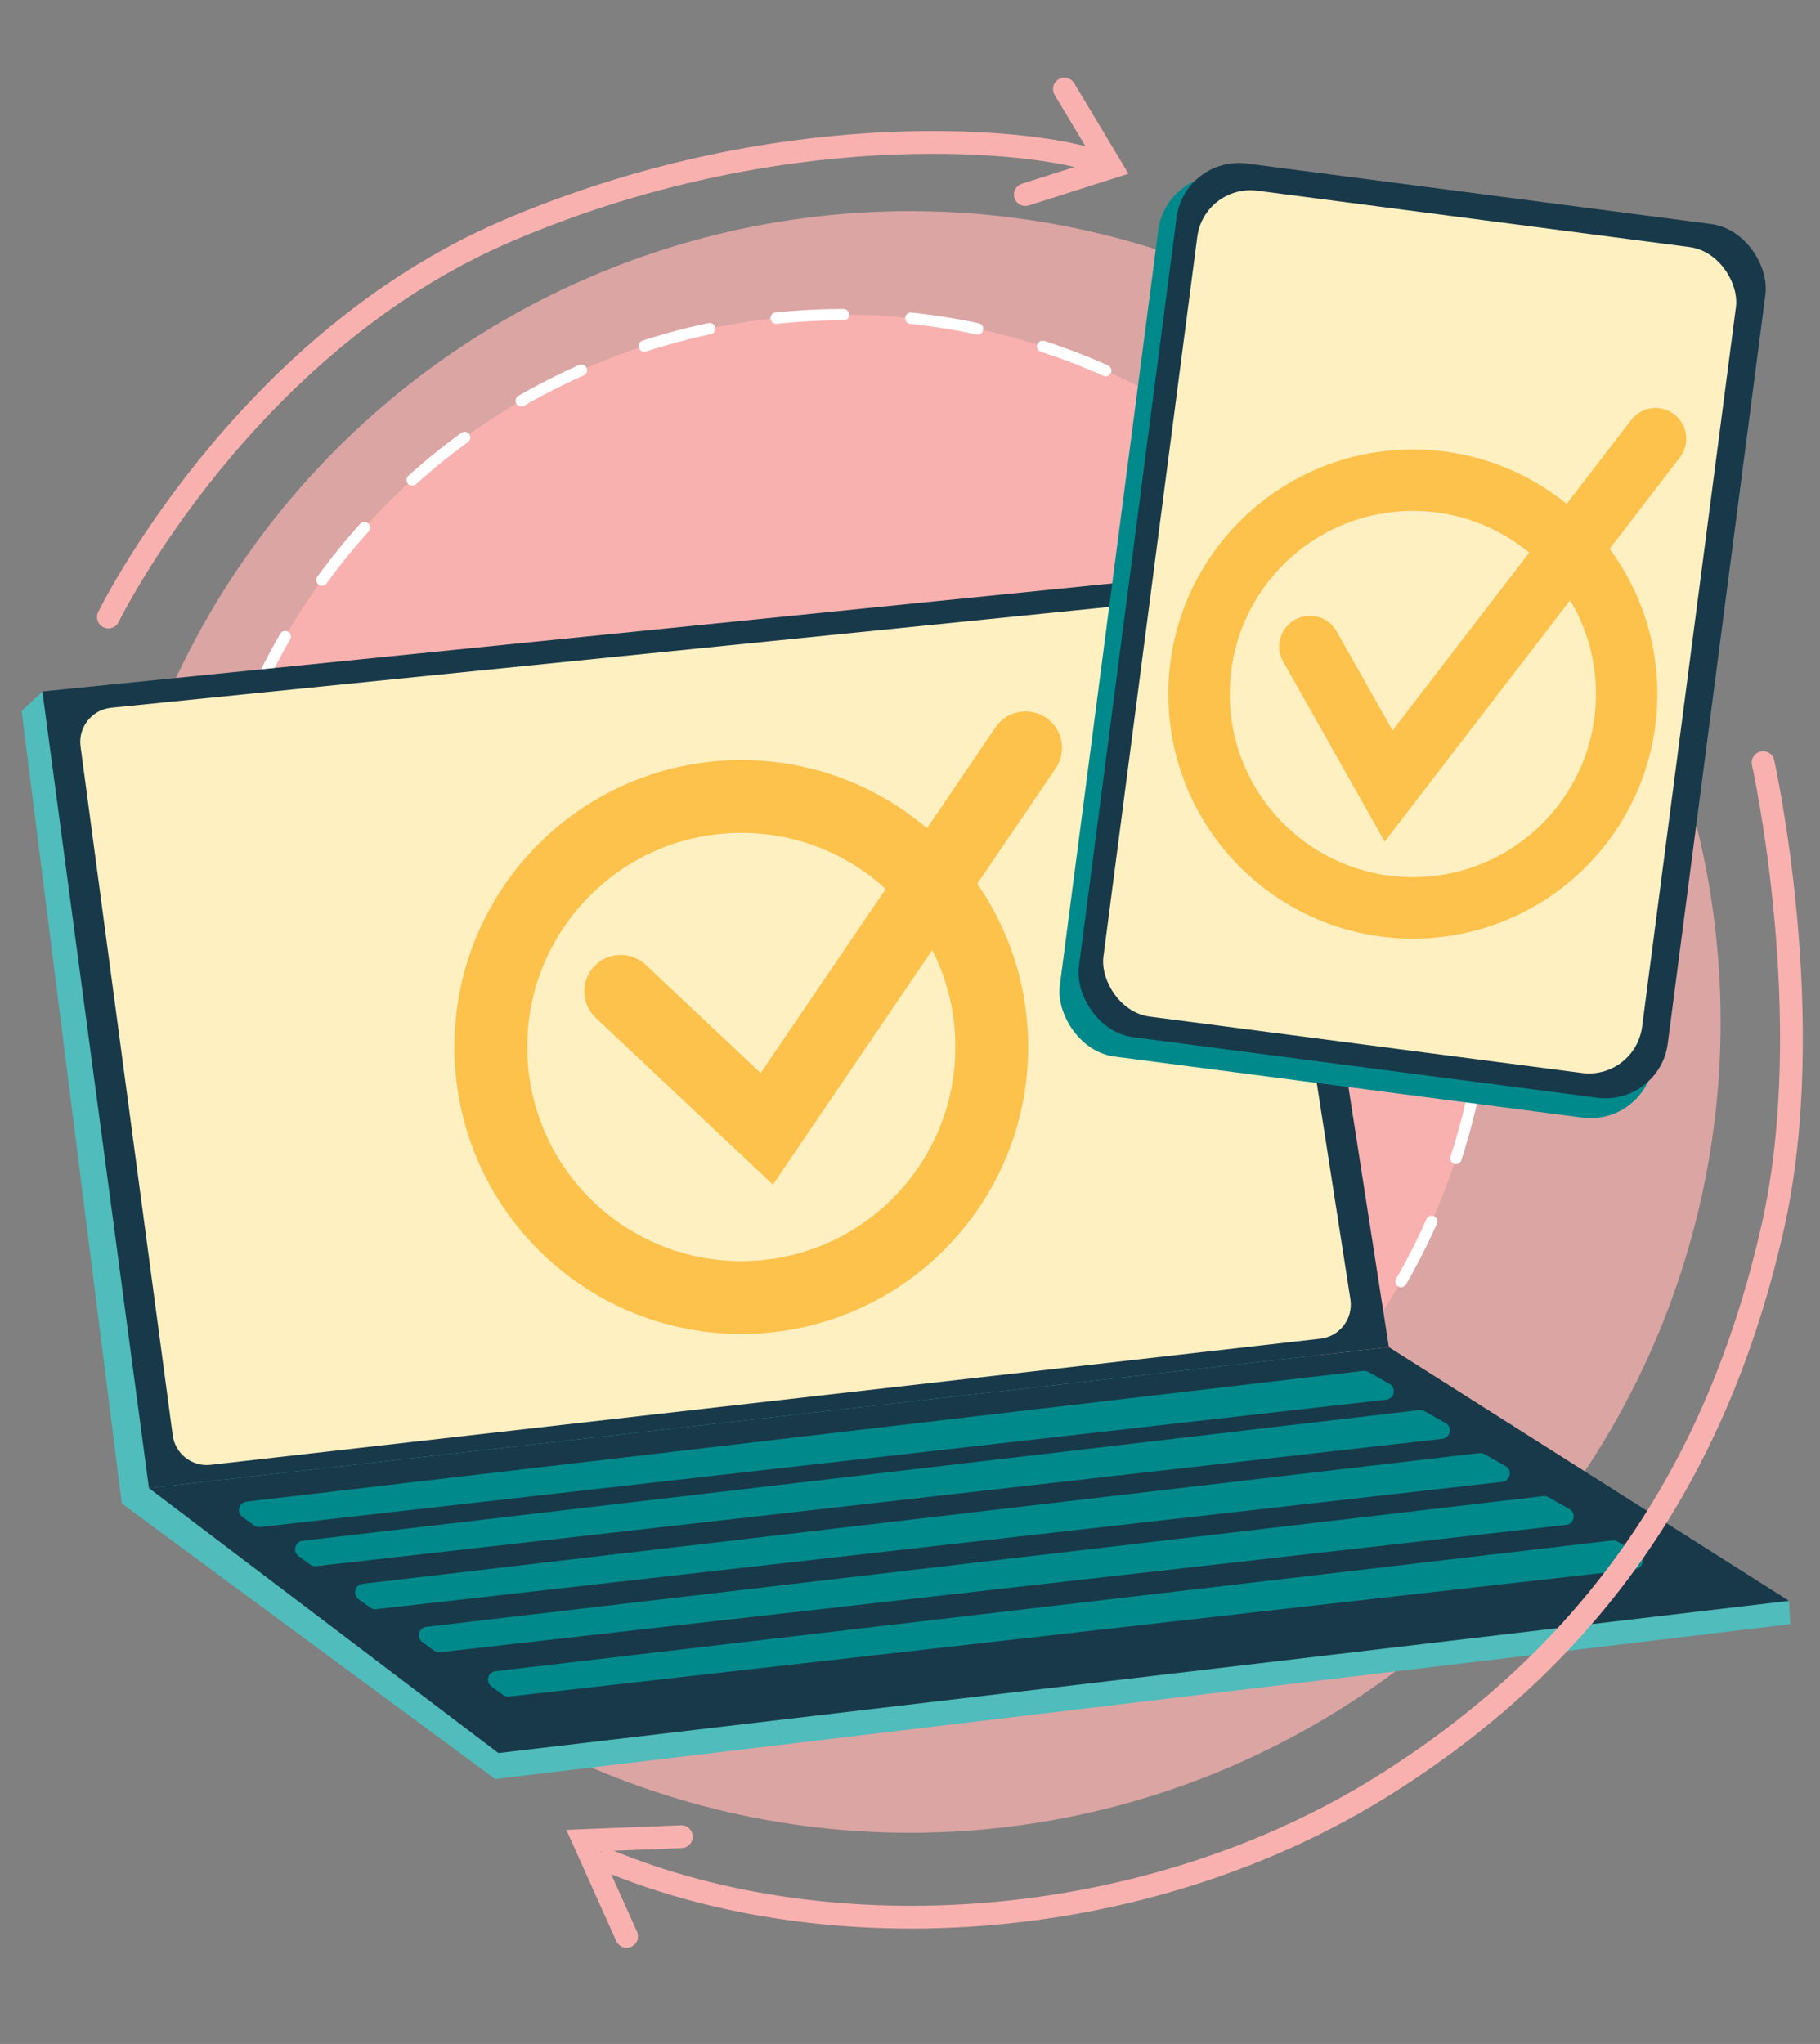 <?xml version="1.0" encoding="UTF-8"?>
<svg xmlns="http://www.w3.org/2000/svg" viewBox="0 0 799.54 897.7">
  <rect x="0" y="0" width="799.54" height="897.7" fill="#808080" stroke="none"/>
  <defs>
    <style>
      .cls-1 {
        opacity: .75;
      }

      .cls-1, .cls-2 {
        fill: #f9b1af;
      }

      .cls-1, .cls-2, .cls-3, .cls-4, .cls-5, .cls-6 {
        stroke-width: 0px;
      }

      .cls-7, .cls-8, .cls-9, .cls-10, .cls-11, .cls-12 {
        fill: none;
        stroke-miterlimit: 10;
      }

      .cls-7, .cls-8, .cls-9, .cls-11 {
        stroke-linecap: round;
      }

      .cls-7, .cls-9, .cls-10, .cls-12 {
        stroke: #fcc24c;
      }

      .cls-7, .cls-12 {
        stroke-width: 27px;
      }

      .cls-8 {
        stroke: #fff;
        stroke-dasharray: 0 0 29.65 29.65;
        stroke-width: 5px;
      }

      .cls-9, .cls-10 {
        stroke-width: 32px;
      }

      .cls-11 {
        stroke: #f9b1af;
        stroke-width: 10px;
      }

      .cls-3 {
        fill: #50bcbc;
      }

      .cls-4 {
        fill: #183949;
      }

      .cls-5 {
        fill: #fff0c2;
      }

      .cls-6 {
        fill: #00898b;
      }
    </style>
  </defs>
  <g id="Layer_3" data-name="Layer 3">
    <circle class="cls-1" cx="399.77" cy="448.85" r="356.11"/>
    <g>
      <circle class="cls-2" cx="370.36" cy="421.29" r="283.09"/>
      <circle class="cls-8" cx="370.36" cy="421.29" r="283.09"/>
    </g>
  </g>
  <g id="Layer_2" data-name="Layer 2">
    <g>
      <polygon class="cls-3" points="9.51 312.34 53.51 660.34 217.51 781.34 786.5 713.34 785.94 703.09 18.62 303.68 9.51 312.34"/>
      <polygon class="cls-4" points="65.43 653.57 610.15 591.67 785.94 703.09 218.94 769.94 65.43 653.57"/>
      <polygon class="cls-4" points="65.43 653.57 18.62 303.68 556.89 249.34 610.15 591.67 65.43 653.57"/>
      <path class="cls-5" d="m75.87,630.37l-40.48-302.51c-1.13-8.45,4.96-16.16,13.44-17.02l481.97-48.66c7.98-.81,15.19,4.77,16.43,12.69l46.01,295.77c1.32,8.48-4.68,16.34-13.21,17.31l-487.5,55.4c-8.16.93-15.57-4.85-16.66-12.99Z"/>
      <path class="cls-6" d="m108.3,659.52l490.56-57.42c.78-.09,1.58.07,2.26.45l9.27,5.22c3.16,1.78,2.19,6.56-1.41,6.97l-494.71,55.93c-.93.1-1.86-.14-2.62-.69l-5.13-3.73c-2.75-2-1.61-6.33,1.76-6.73Z"/>
      <path class="cls-6" d="m132.93,676.71l490.56-57.42c.78-.09,1.58.07,2.26.45l9.27,5.22c3.16,1.78,2.19,6.56-1.41,6.97l-494.71,55.93c-.93.1-1.86-.14-2.62-.69l-5.13-3.73c-2.75-2-1.61-6.33,1.76-6.73Z"/>
      <path class="cls-6" d="m159.28,695.61l490.56-57.42c.78-.09,1.58.07,2.26.45l9.27,5.22c3.16,1.78,2.19,6.56-1.41,6.97l-494.71,55.93c-.93.1-1.86-.14-2.62-.69l-5.13-3.73c-2.75-2-1.61-6.33,1.76-6.73Z"/>
      <path class="cls-6" d="m187.34,714.51l490.56-57.42c.78-.09,1.58.07,2.26.45l9.27,5.22c3.16,1.78,2.19,6.56-1.41,6.97l-494.71,55.93c-.93.1-1.86-.14-2.62-.69l-5.13-3.73c-2.75-2-1.61-6.33,1.76-6.73Z"/>
      <path class="cls-6" d="m217.7,733.98l490.56-57.42c.78-.09,1.58.07,2.26.45l9.27,5.22c3.16,1.78,2.19,6.56-1.41,6.97l-494.71,55.93c-.93.1-1.86-.14-2.62-.69l-5.13-3.73c-2.75-2-1.61-6.33,1.76-6.73Z"/>
      <circle class="cls-10" cx="325.66" cy="459.84" r="110.03"/>
      <polyline class="cls-9" points="272.68 435.39 336.85 495.78 450.55 328.46"/>
    </g>
    <g>
      <rect class="cls-6" x="486.09" y="88.98" width="263.01" height="390.12" rx="27.82" ry="27.82" transform="translate(41.93 -77.5) rotate(7.43)"/>
      <rect class="cls-4" x="494.31" y="83.5" width="260.88" height="386.97" rx="27.59" ry="27.59" transform="translate(41.08 -78.48) rotate(7.43)"/>
      <rect class="cls-5" x="504.34" y="94.62" width="238.64" height="365.81" rx="23.55" ry="23.55" transform="translate(41.14 -78.34) rotate(7.43)"/>
    </g>
    <circle class="cls-12" cx="620.68" cy="304.82" r="93.92"/>
    <polyline class="cls-7" points="575.46 283.95 610.03 345.24 727.29 192.67"/>
    <path class="cls-11" d="m47.62,271s58.38-119.53,175.13-169.57c119.07-51.03,227.45-40.23,255.6-31.56"/>
    <path class="cls-11" d="m774.54,334.94s25.02,112.5,4.17,204.32c-24.67,108.66-80.13,187.11-168.18,243.24-106.73,68.04-246.02,75.06-343.31,34.75"/>
    <polyline class="cls-11" points="275.28 850.44 256.39 808.37 299.32 806.66"/>
    <polyline class="cls-11" points="467.6 39.1 488.2 73.44 450.43 85.46"/>
  </g>
</svg>